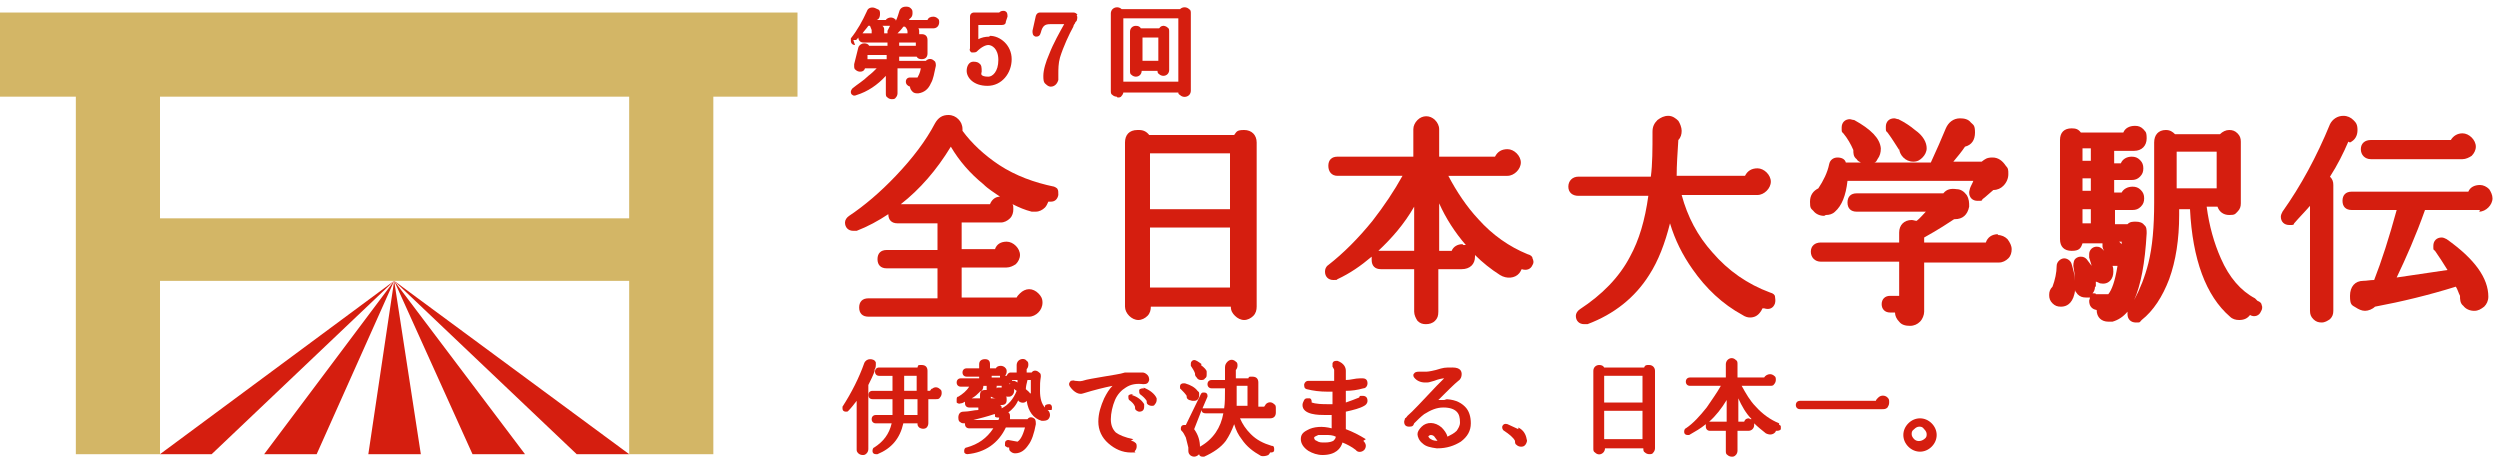 <?xml version="1.0" encoding="UTF-8"?>
<svg id="_レイヤー_1" data-name="レイヤー_1" xmlns="http://www.w3.org/2000/svg" version="1.1" viewBox="0 0 300 55">
  <!-- Generator: Adobe Illustrator 29.4.0, SVG Export Plug-In . SVG Version: 2.1.0 Build 152)  -->
  <defs>
    <style>
      .st0 {
        fill: #d51e0f;
      }

      .st1 {
        fill: #d3b666;
      }
    </style>
  </defs>
  <polygon class="st0" points="50.5 54.5 47.3 33.7 44.2 54.5 50.5 54.5"/>
  <polyline class="st0" points="47.3 33.7 63 54.5 56.7 54.5 47.3 33.7 69.2 54.5 75.5 54.5 47.3 33.7 38 54.5 31.7 54.5 47.3 33.7 25.4 54.5 19.2 54.5 47.3 33.7"/>
  <path class="st1" d="M95.7,1.5H-1v10.1h10.1v42.9h10.1v-20.8h56.3v20.8h10.1V11.6h10.1V1.5ZM75.5,26.2H19.2v-14.6h56.3v14.6Z"/>
  <g>
    <path class="st0" d="M126.5,22.4c-2.4-.5-4.6-1.3-6.6-2.6-1.8-1.2-3.3-2.6-4.4-4.1,0,0,0-.1,0-.2,0-.5-.2-.9-.5-1.2-.3-.3-.7-.5-1.2-.5-.7,0-1.2.3-1.6,1-1.1,2.1-2.7,4.2-4.7,6.3-1.9,2-3.8,3.6-5.6,4.8-.3.2-.5.5-.5.8,0,.6.4,1,1,1s.2,0,.4,0c1.3-.5,2.6-1.2,3.8-2,0,0,0,0,0,0,0,.7.4,1.1,1.1,1.1h4.8v3.2h-6.1c-.7,0-1.1.4-1.1,1.1s.4,1.1,1.1,1.1h6.1v3.6h-8.3c-.7,0-1.1.4-1.1,1.1s.4,1.1,1.1,1.1h19.3c.4,0,.8-.2,1.1-.5.3-.3.5-.7.5-1.2s-.2-.8-.5-1.1c-.3-.3-.7-.5-1.1-.5s-.8.2-1.1.5c-.2.2-.3.3-.4.5h-6.6v-3.6h5.4c.4,0,.8-.2,1.1-.4.3-.3.5-.7.5-1.1s-.2-.8-.5-1.1c-.3-.3-.7-.5-1.1-.5-.7,0-1.2.3-1.4.9h-4v-3.2h4.7c.4,0,.8-.2,1.1-.5.3-.3.4-.7.4-1.1s0-.4-.1-.6c.8.4,1.5.7,2.3.9.1,0,.3,0,.5,0,.4,0,.8-.2,1.1-.5.2-.2.3-.5.4-.7,0,0,0,0,.1,0,0,0,.2,0,.2,0,.5,0,.8-.3.9-.8,0-.3,0-.6-.1-.7,0-.1-.3-.3-.7-.4ZM118.8,24.5h-10.7c2.3-1.8,4.3-4.1,6-6.9,1,1.7,2.3,3.2,3.9,4.5.6.6,1.3,1,2,1.5-.6,0-1,.4-1.2.9Z"/>
    <path class="st0" d="M136.5,15.6c-1,0-1.5.6-1.5,1.5v19.7c0,.4.2.8.5,1.1.3.3.7.5,1.1.5s.8-.2,1.1-.5c.3-.3.4-.7.4-1.1h0c0,0,9.6,0,9.6,0h0c0,.5.2.8.5,1.1.3.3.7.5,1.1.5s.8-.2,1.1-.5c.3-.3.4-.7.4-1.1v-19.7c0-.9-.6-1.5-1.5-1.5s-.9.2-1.2.6h-10.2c-.3-.4-.7-.6-1.2-.6ZM138,25.1v-6.7h9.6v6.7h-9.6ZM138,34.5v-7.2h9.6v7.2h-9.6Z"/>
    <path class="st0" d="M183.3,30.5c-2.2-.9-4.2-2.3-5.9-4.2-1.4-1.5-2.6-3.3-3.6-5.2h7.1c.4,0,.8-.2,1.1-.5.3-.3.5-.7.5-1.1s-.2-.8-.5-1.1c-.3-.3-.7-.5-1.1-.5-.7,0-1.2.3-1.5.9h-6.7v-3.3c0-.4-.2-.8-.5-1.1-.6-.6-1.5-.6-2.1,0-.3.3-.5.7-.5,1.1v3.3h-9.1c-.7,0-1.1.4-1.1,1.1s.4,1.2,1.1,1.2h7.8c-1,1.8-2.2,3.6-3.6,5.4-1.7,2.1-3.5,3.9-5.3,5.3-.3.2-.4.5-.4.8,0,.6.4,1,1,1s.3,0,.5-.1c1.5-.7,2.8-1.6,4.1-2.7,0,.1,0,.3,0,.4,0,.7.4,1.1,1.1,1.1h4v5.1c0,.4.2.8.4,1.1.3.3.6.4,1,.4s.8-.1,1.1-.4c.3-.3.4-.6.4-1.1v-5.1h2.8c1,0,1.6-.6,1.6-1.5s0-.2,0-.2c.9.9,1.9,1.7,3,2.4.8.5,1.8.4,2.3-.2.1-.1.2-.3.3-.5,0,0,0,0,0,0,.6.2,1.1,0,1.3-.5.2-.3.1-.6,0-.8,0-.2-.2-.4-.6-.5ZM175.5,29.3c-.6,0-1.1.3-1.3.8h-1.5v-5.7c.8,1.8,1.9,3.5,3.2,5-.1,0-.2,0-.3,0ZM169.7,30.1h-4c0,0-.2,0-.3,0,1.6-1.5,3.1-3.2,4.3-5.3v5.2Z"/>
    <path class="st0" d="M209.1,37.8c.3.2.6.3.9.3.5,0,.9-.2,1.2-.6.1-.1.2-.3.3-.5,0,0,.1,0,.2,0,.6.2,1.1,0,1.3-.6.1-.4,0-.6,0-.8,0-.2-.2-.4-.6-.5-2.7-1-5-2.6-6.9-4.8-1.8-2-3-4.3-3.7-6.9h9.1c.4,0,.8-.2,1.1-.5.3-.3.5-.7.5-1.1s-.2-.8-.5-1.1c-.3-.3-.7-.5-1.1-.5-.7,0-1.2.3-1.5.9h-8.2c0-1.3.1-2.7.2-4.3.3-.3.4-.7.4-1.1s-.2-.9-.4-1.2c-.3-.3-.7-.6-1.2-.6h0c-.5,0-.9.2-1.3.5-.4.4-.6.8-.6,1.4,0,2.1,0,3.9-.2,5.4h-8.7c-.7,0-1.2.5-1.2,1.2s.5,1.1,1.2,1.1h8.4c-.4,2.9-1.1,5.3-2.2,7.3-1.3,2.5-3.4,4.6-6,6.3-.3.2-.5.5-.5.8,0,.6.4,1,1,1s.2,0,.4,0c3.2-1.2,5.7-3.2,7.4-5.9,1.1-1.7,1.9-3.8,2.5-6.2.6,2,1.5,3.8,2.7,5.5,1.6,2.3,3.6,4.2,6,5.5Z"/>
    <path class="st0" d="M227.9,17.8c0,.4.2.8.5,1.1.3.3.7.5,1.2.5s.8-.2,1.1-.5c.3-.3.5-.7.5-1.1,0-.7-.4-1.5-1.4-2.2-.6-.5-1.2-.9-2-1.3-.2,0-.3-.1-.5-.1-.6,0-1,.4-1,1s0,.5.2.7c.6.8,1,1.5,1.4,2.1Z"/>
    <path class="st0" d="M219.1,25.8c.4,0,.8-.1,1.1-.4.8-.7,1.3-1.9,1.5-3.7h15.1c-.1.3-.3.6-.4.9,0,.1-.1.3-.1.5,0,.6.4,1,1,1s.5,0,.6-.2c.3-.2.7-.6,1.3-1.1.5,0,.9-.2,1.2-.5.4-.4.6-.9.6-1.4s0-.7-.3-1c-.4-.6-.9-1-1.6-1s-.9.2-1.3.5h-3.4c.5-.6,1-1.2,1.4-1.8.8-.2,1.2-.8,1.2-1.7s-.2-.9-.5-1.2c-.3-.4-.8-.5-1.3-.5-.8,0-1.4.5-1.7,1.2-.5,1.2-1.1,2.6-1.8,4.1h-6.8c.2,0,.3-.2.4-.4.3-.4.4-.8.4-1.3-.1-1.2-1.2-2.3-3.2-3.4-.2,0-.4-.1-.5-.1-.6,0-1,.4-1,1s0,.5.2.7c.5.6.9,1.3,1.2,2,0,.4,0,.8.4,1.1.1.2.3.3.5.4h-1.8c-.1-.4-.5-.6-1-.6s-.9.3-1,.8c-.2,1-.7,2-1.3,2.9-.6.3-1,.8-1,1.6s.1.8.4,1.1c.3.4.8.6,1.3.6Z"/>
    <path class="st0" d="M239.8,28.1c-.8,0-1.3.4-1.5,1h-7.4v-.6c.5-.3,1.5-.8,3.6-2.2,0,0,0,0,.1,0,.9,0,1.5-.5,1.7-1.5,0-.5,0-.9-.3-1.4-.3-.4-.7-.7-1.2-.7-.7-.1-1.2,0-1.6.5h-10.4c-.7,0-1.1.4-1.1,1.1s.4,1.1,1.1,1.1h8.3c-.4.4-.7.8-1.1,1.1-.2,0-.4-.1-.6-.1-.9,0-1.5.6-1.5,1.5v1.2h-9.4c-.7,0-1.2.4-1.2,1.1s.5,1.2,1.2,1.2h9.4v4.1h-1.1c-.6,0-1,.4-1,1s.4,1,1,1h.6c0,.4.2.8.5,1.1.3.4.8.5,1.3.5s.9-.2,1.2-.5c.3-.3.5-.8.5-1.2v-5.9h9c.4,0,.8-.2,1.1-.5.3-.3.4-.7.4-1.1s-.2-.8-.5-1.2c-.3-.3-.7-.5-1.2-.5Z"/>
    <path class="st0" d="M270.6,35.8c-1.7-.9-3.1-2.5-4.1-4.8-.8-1.8-1.4-3.9-1.7-6.2h1.3c.2.6.7,1,1.4,1s.7-.1,1-.4c.3-.3.4-.6.4-1v-7.4c0-.4-.1-.7-.4-1-.3-.3-.6-.4-1-.4s-.8.2-1.1.5h-5.4c-.3-.3-.6-.5-1.1-.5-.9,0-1.4.6-1.4,1.5v7.2c0,2.9-.2,5.3-.7,7.3-.4,1.6-1,3.1-1.7,4.4.8-1.8,1.3-4.4,1.5-8,0-.4,0-.8-.3-1-.2-.3-.6-.4-1-.4-.4,0-.7,0-1,.3h-1.5v-1.7h2.1c.4,0,.7-.1,1-.4.3-.3.4-.6.4-1s-.1-.7-.4-1c-.3-.3-.6-.4-1-.4-.6,0-1.1.3-1.3.7h-.9v-1.5h2.1c.4,0,.7-.1,1-.4.3-.3.4-.6.4-1s-.1-.7-.4-1c-.3-.3-.6-.4-1-.4-.6,0-1.1.3-1.3.8h-.8v-1.5h2.4c.9,0,1.5-.6,1.5-1.5s-.2-.8-.4-1.1c-.3-.3-.6-.4-1-.4-.7,0-1.2.3-1.4.8h-5.1c-.3-.4-.6-.5-1.1-.5-.9,0-1.4.5-1.4,1.4v11.9c0,.9.5,1.4,1.4,1.4s1.1-.3,1.3-.9h2.4c0,0,0,.2,0,.3s0,.3.2.6c0,0-.1-.1-.2-.2-.2-.2-.4-.3-.7-.3-.5,0-.9.4-.9.9s0,.3,0,.4c.1.3.2.7.3,1-.2-.3-.4-.5-.6-.8-.2-.2-.4-.3-.7-.3-.4,0-.6.2-.7.3-.1.1-.2.4-.2.8.1.6.2,1.2.2,1.8,0,0,0,0,0,0,0-.6-.2-1.3-.4-2-.1-.4-.5-.7-.9-.7s-.9.4-.9.9c0,.8-.2,1.7-.5,2.5-.3.3-.4.6-.4,1s.1.7.4,1c.3.3.6.4,1,.4s1.1-.1,1.5-1.1c.1-.3.2-.6.2-.9,0,.2.2.3.3.5.3.3.6.4,1,.4s.4,0,.5,0c0,.1-.1.3-.1.4,0,.6.3,1,.9,1.1,0,.9.6,1.4,1.4,1.4s.3,0,.5,0c.7-.2,1.3-.6,1.8-1.2,0,0,0,.2,0,.3,0,.6.4,1,1,1s.4,0,.7-.3c1.4-1.1,2.5-2.8,3.3-4.9.8-2.2,1.2-4.8,1.2-7.7v-.7h1.3c.3,6,1.9,10.4,4.8,12.9.3.3.7.4,1.1.4.6,0,1-.2,1.3-.6,0,0,0,0,0,0,.5.3,1.1.1,1.3-.4.2-.3.2-.6.1-.8,0-.2-.2-.4-.5-.5ZM266,18.2v4.4h-4.8v-4.4h4.8ZM250.9,25.1v1.7h-1v-1.7h1ZM250.9,21.4v1.5h-1v-1.5h1ZM250.9,17.8v1.5h-1v-1.5h1ZM254.2,29h.4c0,.1,0,.2,0,.3,0,0,0,0,0,0-.1-.1-.2-.2-.3-.3ZM251.5,34.4c0-.2,0-.4,0-.6.1,0,.3.1.5.2.5.1.9,0,1.2-.3.3-.3.4-.7.4-1.1,0-.2,0-.5-.1-.7.2,0,.4,0,.6,0-.3,1.9-.7,2.9-1.1,3.4h-1.5c0-.1-.1-.1-.2-.1,0,0-.2,0-.2,0,.2-.2.3-.5.3-.8Z"/>
    <path class="st0" d="M297.5,25.4c.4,0,.8-.2,1.1-.5.3-.3.5-.7.5-1.1s-.2-.8-.4-1.1c-.3-.3-.7-.5-1.1-.5-.7,0-1.2.3-1.4.8h-14c-.7,0-1.1.4-1.1,1.1s.4,1.1,1.1,1.1h5.4c-.9,3.3-1.8,6.1-2.7,8.4-.5,0-.9.1-1.3.1-1,0-1.6.7-1.6,1.8s.2,1.1.7,1.4c.3.2.7.4,1.1.4s.9-.2,1.2-.5c3.2-.6,6.5-1.4,9.7-2.4.2.3.3.7.5,1.1,0,.4,0,.9.4,1.2.3.4.8.6,1.3.6s.8-.2,1.2-.5c.3-.3.5-.7.5-1.2,0-2.2-1.6-4.5-5-6.9-.2-.1-.4-.2-.6-.2-.6,0-1,.4-1,1s0,.4.2.6c.5.7,1,1.5,1.5,2.3-2,.3-4.1.6-6.1.9,1.1-2.3,2.3-5,3.4-8.1h6.6Z"/>
    <path class="st0" d="M284.5,19.1h11c.4,0,.8-.2,1.1-.4.3-.3.5-.7.5-1.1s-.2-.8-.5-1.1c-.3-.3-.7-.5-1.1-.5-.6,0-1.1.3-1.4.8h-9.6c-.7,0-1.2.4-1.2,1.1s.5,1.2,1.2,1.2Z"/>
    <path class="st0" d="M282,17.1c.6-.3.9-.8.9-1.5s-.2-.9-.5-1.2c-.3-.3-.7-.5-1.2-.5-.7,0-1.3.4-1.6,1-1.6,3.9-3.5,7.4-5.7,10.5-.1.2-.2.4-.2.6,0,.6.4,1,1,1s.5,0,.6-.2h0c.6-.7,1.3-1.4,1.9-2.1v12.6c0,.4.1.7.4,1,.3.3.6.4,1,.4s.7-.2,1-.4c.3-.3.4-.6.4-1v-15.1c0-.4-.1-.7-.4-1,.9-1.4,1.6-2.8,2.2-4.2Z"/>
    <path class="st0" d="M111.8,46.6c0,0-.1.2-.2.3h-.3v-2.4c0-.4-.2-.7-.7-.7s-.4,0-.5.3h-4.6c-.3,0-.5.2-.5.5s.2.5.5.5h1.6v1.8h-2.4c-.3,0-.5.2-.5.5s.2.5.5.5h2.4s0,1.2,0,1.2c0,.2,0,.4,0,.7h-2c-.3,0-.5.2-.5.5s.2.5.5.5h1.9c-.3,1.3-1,2.2-2.1,2.9-.1,0-.2.2-.2.4,0,.3.2.4.4.4s0,0,.2,0c1.7-.7,2.7-1.9,3.1-3.7h1.7c0,.2,0,.3.2.5.3.2.7.2.9,0,.1-.1.2-.3.2-.5v-2.9h.9c.2,0,.4,0,.5-.2.1-.1.2-.3.2-.5s0-.4-.2-.5c-.3-.3-.7-.3-1,0ZM108.5,46.9v-1.8h1.5v1.8h-1.5ZM110.1,47.9v1.9h-1.6c0-.2,0-.4,0-.6v-1.3h1.5Z"/>
    <path class="st0" d="M104.8,44.5c.2-.1.3-.4.3-.7s0-.2,0-.3c-.1-.3-.4-.4-.7-.4s-.6.2-.7.5c-.6,1.7-1.5,3.5-2.6,5.2,0,0,0,.2,0,.2,0,.3.2.4.4.4s.2,0,.3-.1c.3-.3.7-.8,1-1.2v5.8c0,.2,0,.3.2.5.1.1.3.2.5.2s.3,0,.5-.2c.1-.1.2-.3.2-.5v-7.4c0-.1,0-.2,0-.3.3-.6.6-1.2.8-1.8Z"/>
    <path class="st0" d="M126.2,49.2h0c.1-.4,0-.6-.2-.7-.2,0-.5,0-.6.2v.2c-.4-.4-.6-1.1-.6-2s0-1,.1-1.7c0-.2,0-.4-.2-.5-.3-.3-.7-.3-.9,0h-.6c0-.1,0-.3,0-.4.1-.1.2-.3.2-.5s0-.4-.2-.5c-.2-.3-.7-.3-1,0-.1.1-.2.3-.2.5s0,.2,0,.6c0,.1,0,.2,0,.3h-.7c-.3,0-.4.2-.5.4,0,0-.1,0-.2,0,.1-.1.2-.3.2-.5s0-.3-.2-.5c-.1-.1-.3-.2-.5-.2-.3,0-.5.1-.6.3h-.7v-.5c0-.4-.2-.6-.6-.6s-.7.2-.7.6v.5h-1.5c-.3,0-.5.2-.5.5s.2.5.5.5h1.5v.2h-2.2c-.3,0-.5.2-.5.5s.2.5.5.5h1c-.3.5-.8.9-1.3,1.2-.2,0-.2.2-.2.4s0,.2,0,.3c.1.1.3.2.5.1.2,0,.3-.1.5-.2,0,0,0,.1,0,.2,0,.3.2.5.5.5h1.1v.3c-.5,0-1.1.2-1.8.2-.4,0-.6.3-.6.7s.1.5.3.6c.1.1.3.1.5.1,0,0,0,0,0,.1,0,.3.2.5.5.5h2.9c-.8,1.2-1.8,1.9-3.2,2.3-.2,0-.3.2-.3.4s0,.2.1.3c0,0,.1.1.3.1h0c2.1-.2,3.7-1.3,4.6-3.2h2.3c-.3,1.1-.6,1.5-.9,1.7l-1.1-.2h0c-.2,0-.4.1-.4.4,0,.2,0,.3,0,.3,0,0,.1.1.3.2h.2s0,0,0,0c0,.2,0,.4.2.5.1.1.3.2.5.2h0c.7,0,1.2-.4,1.6-1,.4-.5.7-1.4.9-2.5,0-.2,0-.4-.1-.6-.3-.3-.7-.3-.9,0h-2.1c0,0,0-.2,0-.3,0-.2,0-.4-.2-.5.5-.4.9-.8,1.2-1.5,0,0,0,0,0,.1.3.3.8.3,1,0,0,0,0,0,0,0,.2,1.3.8,2.1,1.8,2.4.3,0,.6,0,.8-.2.1-.1.2-.3.2-.5s-.1-.5-.3-.6ZM117.5,47c.3,0,.5-.3.5-.7s0,0,0,0h.4v.4c0,0,0,.1,0,.1,0,0-.1,0-.2,0-.4,0-.6.2-.6.6v.4h-1c.4-.2.7-.5,1-.8ZM118.9,47.8v-.2c.2.1.4.2.6.2h0s0,0,0,0h-.6ZM119.4,49.7s0,0,0,0c0,.1,0,.2,0,.3,0,0,.1.1.3.1h0c0,0,.1,0,.2,0,0,0,0,.2-.1.3h-3c.8-.2,1.6-.4,2.5-.7ZM119,45.3v-.2h1s0,0,0,.2h-.9ZM119.6,46.6v-.3h.6c0,0,0,.1,0,.2h0c0,0-.5,0-.5,0ZM121.2,45.6s0,0,0,0c0,0,.1,0,.2,0h.7c0,.1,0,.2,0,.3-.3-.2-.4-.2-.5-.2-.3,0-.4.2-.4.4s0,.3.2.3c.2.2.4.4.6.5-.4,1-1,1.7-1.8,2.1,0-.2,0-.3-.2-.4h.2c.4,0,.6-.2.6-.6s0-.3-.1-.4h.3c.2,0,.3,0,.5-.2.1-.1.2-.3.2-.5,0-.4-.2-.6-.5-.7,0,0,0-.2-.1-.2,0,0,.1,0,.2-.1.1-.1.2-.3.2-.4ZM122.1,54.3s0,0,0,0h0s0,0,0,0ZM123.6,47.2c-.1-.2-.3-.3-.5-.5,0-.3.1-.7.2-1.1h.4c0,.4,0,.9,0,1.3s0,.2,0,.3Z"/>
    <path class="st0" d="M137.3,46.6c-.2,0-.5,0-.6.2,0,.2,0,.4.1.5.4.3.6.5.8.8,0,.2,0,.3.1.4.1.1.3.2.5.2h0c.2,0,.3,0,.4-.2.1-.1.2-.3.2-.5s0-.1,0-.2c-.2-.5-.8-1-1.6-1.3ZM138.4,48.5h0s0,0,0,0Z"/>
    <path class="st0" d="M136,52.7c-1-.2-1.7-.5-2.1-.8-.4-.4-.6-.9-.6-1.6s.2-1.6.5-2.3c.3-.7.8-1.2,1.3-1.5.6-.4,1.3-.5,2.1-.4.4,0,.6-.1.7-.5,0-.1,0-.4-.2-.6-.2-.2-.4-.3-.6-.3-.3,0-.6,0-1.1,0h-1c-.6.2-1.5.3-2.6.5-1.1.2-1.9.3-2.5.5-.4.1-.6,0-.9,0-.2-.1-.4,0-.5,0-.2.2-.3.4-.1.7.5.7,1.1,1,1.6.8,1.3-.4,2.5-.7,3.5-.9-.4.4-.7.9-1,1.5-.4.9-.7,1.8-.7,2.8s.4,1.9,1.2,2.6c.8.7,1.7,1.1,2.7,1.1s.3,0,.5-.2c.1-.1.2-.3.2-.5s0-.4-.2-.5c-.1-.1-.3-.2-.5-.2Z"/>
    <path class="st0" d="M136,47.3c-.2,0-.5,0-.6.2,0,.2,0,.4.1.5.3.2.6.5.7.8,0,.2,0,.3.1.4.1.1.3.2.4.2h0c.4,0,.6-.2.6-.6s0-.2,0-.3c-.3-.5-.8-.9-1.5-1.1ZM137,49.2s0,0,0,0h0s0,0,0,0Z"/>
    <path class="st0" d="M144.2,43.7c-.4-.3-.7-.5-.9-.5s-.4.2-.4.4,0,.2,0,.3c.2.3.4.6.5.9,0,.2,0,.3.2.5.1.2.3.3.5.3,0,0,0,0,0,0,.2,0,.4,0,.5-.2.2-.1.2-.3.2-.5s0-.2,0-.3c0-.2-.3-.5-.7-.8Z"/>
    <path class="st0" d="M142.4,47.6c0,.2.1.3.3.4.1,0,.3.1.4.1s.1,0,.2,0c.4,0,.6-.3.6-.7s0-.3-.2-.5c-.3-.4-.8-.7-1.5-.9,0,0-.1,0-.2,0-.2,0-.4.1-.4.4s0,.2.1.3c.3.3.5.5.7.8Z"/>
    <path class="st0" d="M153.1,49c0-.2,0-.4-.2-.5-.3-.3-.7-.3-1,0,0,0-.1.2-.2.3h-.7v-2.9c0-.4-.2-.7-.7-.7s-.4,0-.5.2h-1.5v-1c.1-.1.2-.3.2-.5s0-.4-.2-.5c-.3-.3-.7-.3-1,0-.2.2-.3.4-.3.7v1.5s-1.6,0-1.6,0c-.3,0-.5.2-.5.5s.2.5.5.5h1.6c0,.9,0,1.8-.1,2.4h-2.3c-.1,0-.2,0-.3,0l.6-1.4c0,0,0,0,0-.1,0-.3-.2-.4-.4-.4s-.3,0-.4.2l-1.8,3.7c0,0-.1,0-.2,0-.3,0-.4.2-.4.4s0,.2.1.3c.2.2.3.4.5.8.1.4.2.8.3,1.2,0,0,0,.2,0,.3,0,.2,0,.4.2.6.1.1.3.2.5.2h0c.3,0,.5-.2.6-.3,0,.2.2.3.4.3s.1,0,.2,0c1.1-.5,2-1.1,2.6-1.9.4-.6.7-1.2,1-2,.2.7.5,1.3.9,1.8.6.9,1.4,1.5,2.3,2,.3.1.7,0,.9-.1,0,0,.2-.2.2-.3,0,0,0,0,0,0,.2,0,.5,0,.5-.3,0-.3,0-.5-.3-.5-1-.3-1.8-.7-2.5-1.4-.6-.6-1-1.2-1.3-1.9h3.6c.5,0,.7-.3.7-.7ZM149.7,46.3v2.4h-1.3c0-.6,0-1.4,0-2.4h1.3ZM143.3,54.3s0,0,0,0h0s0,0,0,0ZM144,53.7c0-.8-.2-1.5-.7-2.2l.9-2.3c0,.3.2.4.5.4h2.1c-.3,1.7-1.2,3.1-2.8,4,0,0,0,0,0,0Z"/>
    <path class="st0" d="M163.9,52.7c-.8-.5-1.6-.9-2.4-1.2v-2.1c.9-.2,1.7-.4,2.2-.7.2-.1.4-.3.4-.6,0-.4-.2-.6-.6-.6s-.3,0-.4.2c-.5.2-1,.4-1.6.6,0-.4,0-.7,0-.9s0-.3,0-.5c.7,0,1.4-.1,2.1-.3.3,0,.5-.3.5-.6,0-.4-.2-.6-.6-.6h0c0,0-.2,0-.3,0-.6,0-1.1.2-1.7.2,0-.1,0-.3,0-.4,0-.3,0-.6,0-.7,0-.4-.2-.9-1-1.2-.3,0-.5,0-.6.3,0,.2,0,.3,0,.4.1.2.2.3.2.4v1.3c-.2,0-.3,0-.5,0-.9,0-1.7,0-2.6,0-.2,0-.4.1-.5.4,0,.3,0,.5.3.6.8.2,1.6.3,2.5.3s.2,0,.3,0h.3c0,.3,0,.8,0,1.5-.2,0-.4,0-.7,0-1.5,0-1.7-.2-1.8-.2h0s0,0,0,0c0-.2,0-.4-.2-.5,0,0-.2,0-.3,0s-.3,0-.4.2c-.1.2-.2.4-.2.6,0,1.2,2,1.2,2.7,1.2s.5,0,.8,0c0,.7,0,1.2,0,1.6-1.1-.3-2.2-.2-2.9.2-.6.3-.8.6-.8,1.1s.3,1,.9,1.4c.5.3,1.1.5,1.7.5,1.6,0,2.2-.8,2.4-1.5.5.2,1.1.5,1.6.9.2.3.7.3,1,0,.1-.1.2-.3.2-.5s-.1-.4-.3-.6ZM160.3,52.3c0,.3-.1.4-.3.6-.2.1-.5.2-1,.2s-.7,0-1-.2c-.3-.1-.3-.3-.3-.4s.3-.2.5-.3c.2,0,.5,0,.8,0h.1c.4,0,.8,0,1.2.2Z"/>
    <path class="st0" d="M173.6,48c-.3,0-.6,0-1,0,1.1-1.1,1.9-1.9,2.4-2.3.3-.2.4-.5.4-.8s-.1-.8-1.1-.8-1,0-2,.3c-.8.2-1.1.2-1.1.2-.4,0-.7,0-.9,0-.1,0-.3,0-.5.1-.1.1-.2.2-.2.3,0,0,0,.2.1.3.3.4.8.6,1.3.6s.4,0,1.1-.2c.5-.2,1-.3,1.2-.3l-.9.9c-1.8,1.9-2.9,3.1-3.5,3.6-.2.3-.3.3-.3.3,0,.1-.1.3-.1.4,0,.4.2.6.6.6s.5-.1.6-.4c.4-.4.8-.8,1.2-1.1.8-.5,1.5-.8,2.3-.8s1.3.2,1.6.5c.3.3.4.7.4,1.3,0,.4-.2.7-.4,1-.3.3-.7.5-1.1.7-.1-.4-.4-.8-.7-1.1-.8-.7-1.8-.7-2.4-.1-.3.3-.5.6-.5.9s.2.8.6,1.1c.4.4,1,.5,1.7.6h.1c1.1,0,2-.3,2.8-.8.8-.6,1.2-1.3,1.2-2.2,0-.8-.2-1.5-.7-2-.6-.6-1.4-.9-2.5-.9ZM172.7,52.9c-.4,0-.7,0-1-.2-.2-.1-.2-.2-.3-.3h0c0-.1.2-.2.3-.2s0,0,0,0c.2,0,.4.1.5.3.1.1.2.3.3.4Z"/>
    <path class="st0" d="M182.2,51.5c-.4-.2-.9-.4-1.3-.6-.3-.1-.5,0-.6.2-.1.2,0,.5.2.6.6.4,1.1.8,1.3,1.2,0,0,0,0,0,0,0,.2,0,.4.2.5.1.1.3.2.5.2s.4,0,.6-.3c.1-.2.2-.4.1-.6-.1-.6-.4-1.1-1-1.4Z"/>
    <path class="st0" d="M197.8,43.8c-.2,0-.4,0-.5.3h-4.8c-.1-.2-.3-.3-.6-.3-.4,0-.7.3-.7.7v9.3c0,.2,0,.4.2.5.3.3.7.3,1,0,.1-.1.2-.3.2-.5h0c0,0,4.6,0,4.6,0h0c0,.2,0,.4.2.5.1.1.3.2.5.2s.4,0,.5-.2c.1-.1.2-.3.2-.5v-9.3c0-.4-.3-.7-.7-.7ZM197.1,49.3v3.4h-4.6v-3.4h4.6ZM192.5,48.3v-3.2h4.6v3.2h-4.6Z"/>
    <path class="st0" d="M213.5,50.8c-1-.4-2-1.1-2.8-2-.7-.7-1.2-1.6-1.7-2.5h3.4c.2,0,.4,0,.5-.2.1-.1.2-.3.2-.5s0-.4-.2-.5c-.1-.1-.3-.2-.5-.2-.3,0-.6.2-.7.4h-3.2v-1.6c0-.2,0-.4-.2-.5-.3-.3-.7-.3-1,0-.1.1-.2.3-.2.5v1.6h-4.3c-.3,0-.5.2-.5.5s.2.5.5.5h3.7c-.5.9-1.1,1.7-1.7,2.6-.8,1-1.6,1.9-2.5,2.5-.1,0-.2.2-.2.4,0,.3.2.4.4.4s.2,0,.2,0c.7-.4,1.4-.8,2-1.3,0,0,0,.2,0,.3,0,.3.2.5.5.5h1.9v2.4c0,.2,0,.4.2.5.1.1.3.2.5.2s.3,0,.5-.2c.1-.1.2-.3.2-.5v-2.4h1.3c.4,0,.7-.3.7-.7s0-.1,0-.2c.4.4.9.8,1.4,1.2.4.2.8.2,1.1-.1,0,0,.1-.1.1-.2,0,0,0,0,0,0,.2,0,.5,0,.6-.2,0-.2,0-.3,0-.3,0,0,0-.2-.2-.2ZM209.9,50.2c-.3,0-.5.1-.6.4h-.7v-2.8c.4.9.9,1.8,1.6,2.5,0,0-.2,0-.2,0ZM207.2,48v2.6h-1.9c0,0-.2,0-.2,0,.8-.7,1.5-1.6,2.1-2.6Z"/>
    <path class="st0" d="M225.3,47.8c0,0-.2.2-.2.3h-9.1c-.3,0-.5.2-.5.5s.2.5.5.5h9.9c.2,0,.4,0,.6-.2.1-.2.2-.3.2-.6s0-.4-.2-.6c-.3-.3-.8-.3-1.1,0Z"/>
    <path class="st0" d="M230.4,50.2c-.5,0-1,.2-1.4.6-.4.4-.6.9-.6,1.4s.2,1,.6,1.4c.4.4.9.6,1.4.6s1-.2,1.4-.6c.4-.4.6-.9.6-1.4s-.2-1-.6-1.4c-.4-.4-.9-.6-1.4-.6ZM231.2,52.1c0,.2,0,.4-.3.6-.4.3-.9.3-1.2,0-.2-.2-.3-.4-.3-.6s0-.4.3-.6c.2-.2.4-.3.6-.3s.4,0,.6.3c.2.2.3.4.3.6Z"/>
    <path class="st0" d="M102.4,4.8c0,0,.2,0,.3,0,.1,0,.2-.2.3-.3,0,0,0,0,0,0,0,.3.2.6.6.6h2.9v.4h-2.2c-.1-.2-.3-.3-.6-.3-.3,0-.6.2-.7.5l-.5,2c0,0,0,.1,0,.2,0,.2,0,.4.2.5.1.1.3.2.5.2.3,0,.5-.1.6-.4h1.4c-.3.3-.6.6-1,.9-.6.6-1.3,1-1.9,1.5-.1.1-.2.3-.2.4s0,.3.2.4c.1.1.3.1.5,0,1.3-.4,2.5-1.2,3.5-2.3v2.1c0,.2,0,.4.2.5.1.1.3.2.5.2s.4,0,.5-.2c.1-.1.2-.3.2-.5v-3h2.8c-.1.6-.3.9-.4,1.1h-.9c0,0,0,0,0,0-.3,0-.5.2-.5.5,0,.3.2.5.5.6,0,.2.1.4.3.6.2.2.4.2.7.2.7-.1,1.2-.5,1.5-1.2.3-.5.4-1.2.6-2.1,0-.2,0-.5-.2-.6-.3-.3-.7-.3-1,0h-3.2v-.5h2.1c.1.2.3.3.6.3.5,0,.7-.3.7-.7v-1.6c0-.5-.3-.7-.7-.7s-.2,0-.3,0c0,0,0-.2,0-.3,0-.1,0-.3-.1-.4h1.7c.2,0,.4,0,.6-.2.1-.1.2-.3.2-.5s0-.4-.2-.5c-.1-.1-.3-.2-.5-.2-.3,0-.6.1-.7.4h-2.2s0,0,0-.1c.3-.2.4-.4.4-.7s0-.4-.2-.6c-.2-.2-.4-.2-.6-.2-.4,0-.7.2-.8.6-.1.3-.2.7-.4,1.1,0,0,0-.2-.1-.2-.1-.1-.3-.2-.5-.2s-.5.1-.6.3h-1.1s0,0,0,0c.3-.1.4-.4.4-.7s0-.5-.3-.6c-.2-.1-.4-.2-.6-.2-.4,0-.6.2-.7.5-.5,1.1-1.1,2.2-1.9,3.2,0,0,0,.2,0,.3,0,.3.2.5.5.5ZM107.9,5.5v-.4h2v.4h-2ZM104.1,7.1v-.5h2.3v.5h-2.3ZM104.7,4h-1.2c.2-.3.5-.6.7-.9h.2l.2.5s0,0,0,.1c0,.1,0,.2,0,.3ZM109,4h-1.3c.2-.2.5-.5.7-.8h.2c.2.2.3.4.3.6,0,0,0,.2,0,.3ZM106.5,4h-.4c0-.1,0-.3,0-.4,0-.2,0-.3-.2-.5h.7c0,0,.1,0,.2,0-.1.2-.2.4-.3.6,0,0,0,.2,0,.3s0,0,0,0Z"/>
    <path class="st0" d="M139.7,3.1c-.2,0-.4,0-.6.3h-2.2c-.1-.2-.3-.3-.6-.3-.4,0-.7.3-.7.7v4.7c0,.2,0,.4.2.5.1.1.3.2.5.2.4,0,.7-.3.7-.7h1.9c0,.1,0,.3.2.4.1.1.3.2.5.2.4,0,.7-.3.7-.7V3.8c0-.2,0-.4-.2-.5-.1-.1-.3-.2-.5-.2ZM139,4.5v2.8h-1.9v-2.8h1.9Z"/>
    <path class="st0" d="M134.1,11.7c.2,0,.4,0,.5-.2.1-.1.2-.3.2-.4h6.6c0,.1,0,.2.2.3.3.3.8.3,1.1,0,.1-.1.2-.3.2-.5V1.6c0-.2,0-.4-.2-.5-.3-.3-.8-.3-1.1,0h-7c-.3-.3-.8-.3-1.1,0-.1.1-.2.3-.2.5v9.3c0,.2,0,.4.2.5.1.1.3.2.5.2ZM134.8,9.8V2.2h6.6v7.6h-6.6Z"/>
  </g>
  <g>
    <path class="st0" d="M118.7,4.4c-.5,0-.9.1-1.3.3v-1.7h2.8c.3,0,.5-.1.5-.4l.2-.6c0-.3,0-.6-.4-.7-.2,0-.4,0-.6.2h-3c-.3,0-.5.2-.5.5v3.8c-.1.2,0,.4.2.5.2,0,.5,0,.6-.1.6-.6,1.1-.8,1.4-.8.4,0,1.2.4,1.2,1.8s-.7,2-1.2,2-.7-.1-.8-.2c0,0-.1-.1,0-.4,0-.5,0-.8-.3-1-.1-.1-.3-.2-.7-.2-.5,0-.8.5-.8,1.1,0,.8.8,1.8,2.5,1.8s2.9-1.5,2.9-3.2-1.4-2.8-2.6-2.8Z"/>
    <path class="st0" d="M129.3,1.8c-.1-.2-.3-.3-.5-.3h-4c-.2,0-.4.1-.5.4l-.4,1.8c0,.3,0,.6.4.7,0,0,0,0,0,0,.3,0,.5-.1.6-.5.2-.8.5-1,1.1-1h1.7c-.5.9-1.3,2.3-1.8,3.6-.4.9-.7,1.9-.7,2.6,0,.4,0,.8.3,1,.2.2.4.3.6.3s.7-.1.9-.8c0-.3,0-.5,0-.7,0-.6,0-1.3.2-2,.4-1.3,1.1-2.8,1.6-3.7,0-.1.1-.3.2-.4,0-.1.1-.2.2-.3.1-.3.1-.5,0-.7Z"/>
  </g>
</svg>